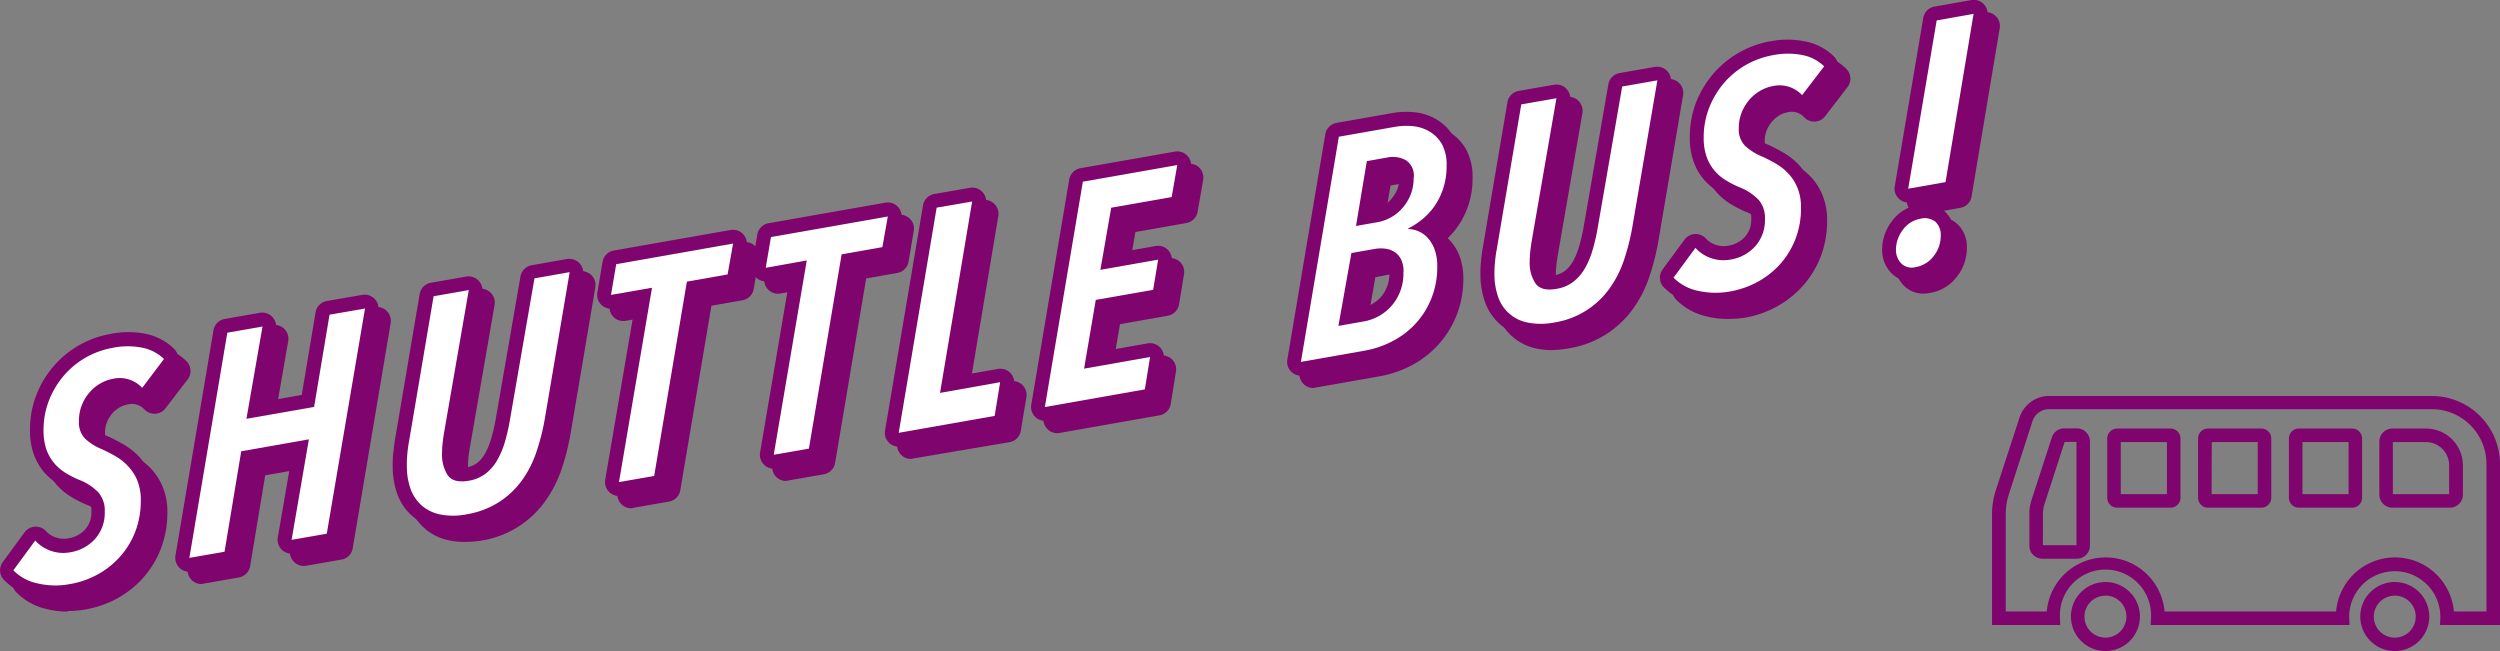 <svg id="レイヤー_1" data-name="レイヤー 1" xmlns="http://www.w3.org/2000/svg" viewBox="0 0 406.47 105.84"><rect x="0" y="0" width="406.47" height="105.84" fill="#808080" stroke="none"/><defs><style>.cls-1{fill:#80046d;}.cls-2{fill:#fff;}</style></defs><path class="cls-1" d="M119.51,433.52a5,5,0,0,0-4.81-1.46,6.06,6.06,0,0,0-1.94.72,6.7,6.7,0,0,0-1.75,1.41,7.11,7.11,0,0,0-1.28,2.06,6.61,6.61,0,0,0-.5,2.64,3.79,3.79,0,0,0,1,2.9,9.12,9.12,0,0,0,2.81,1.74c.74.34,1.48.73,2.23,1.16a8.61,8.61,0,0,1,2,1.63,7.41,7.41,0,0,1,1.46,2.3,8.28,8.28,0,0,1,.55,3.19,13.85,13.85,0,0,1-.93,5.18,13.17,13.17,0,0,1-2.51,4.05,13.55,13.55,0,0,1-3.63,2.85,14.37,14.37,0,0,1-4.37,1.52,12.67,12.67,0,0,1-5.44-.12,7.66,7.66,0,0,1-3.84-2.1l3.56-4.85a6,6,0,0,0,2.51,1.67,6.18,6.18,0,0,0,3.21.24,6.9,6.9,0,0,0,4-2.16,6.37,6.37,0,0,0,1.58-4.45,4.5,4.5,0,0,0-1-3.08,8.64,8.64,0,0,0-3.18-2.09,15.68,15.68,0,0,1-2.16-1.1,8,8,0,0,1-1.86-1.58,7.48,7.48,0,0,1-1.28-2.23,9.44,9.44,0,0,1-.47-3.16,13.14,13.14,0,0,1,.88-4.82,14,14,0,0,1,2.38-4,13.55,13.55,0,0,1,8-4.57,12,12,0,0,1,4.86,0,6.9,6.9,0,0,1,3.46,1.82Z" transform="translate(-94.39 -368.46)"/><path class="cls-1" d="M105.36,467.9a13.8,13.8,0,0,1-3.44-.43A9.84,9.84,0,0,1,97,464.71a2.25,2.25,0,0,1-.16-2.86l3.56-4.84a2.23,2.23,0,0,1,1.71-.91,2.19,2.19,0,0,1,1.79.75,3.65,3.65,0,0,0,1.58,1,3.93,3.93,0,0,0,2.06.14,4.64,4.64,0,0,0,2.72-1.46,4.13,4.13,0,0,0,1-2.93,2.17,2.17,0,0,0-.47-1.59,6.36,6.36,0,0,0-2.38-1.51,19.42,19.42,0,0,1-2.44-1.25,10.19,10.19,0,0,1-2.4-2,9.5,9.5,0,0,1-1.68-2.92,11.39,11.39,0,0,1-.61-3.93,15.37,15.37,0,0,1,1-5.63,16,16,0,0,1,2.77-4.68,15.76,15.76,0,0,1,9.35-5.33,14.62,14.62,0,0,1,5.76,0,9.17,9.17,0,0,1,4.56,2.44,2.26,2.26,0,0,1,.18,2.95l-3.61,4.7a2.25,2.25,0,0,1-3.43.17,2.74,2.74,0,0,0-2.78-.78,3.74,3.74,0,0,0-1.23.46,4.83,4.83,0,0,0-1.18.95,5.17,5.17,0,0,0-.88,1.43,4.47,4.47,0,0,0-.32,1.77,1.9,1.9,0,0,0,.34,1.27,7.49,7.49,0,0,0,2.15,1.3c.86.39,1.67.82,2.48,1.28a11.38,11.38,0,0,1,2.55,2,10,10,0,0,1,1.89,3,10.62,10.62,0,0,1,.72,4.06,16,16,0,0,1-1.09,6,15.56,15.56,0,0,1-2.93,4.74,16.19,16.19,0,0,1-4.23,3.31,17.08,17.08,0,0,1-8,2Zm-3.56-5.21a7.82,7.82,0,0,0,1.24.43,10.68,10.68,0,0,0,4.49.08,12.19,12.19,0,0,0,3.69-1.29,11.69,11.69,0,0,0,3-2.38,10.92,10.92,0,0,0,2.08-3.38,11.62,11.62,0,0,0,.77-4.34,6.2,6.2,0,0,0-.38-2.33,5.32,5.32,0,0,0-1-1.63,6.53,6.53,0,0,0-1.52-1.21c-.68-.4-1.37-.76-2-1.07a11.48,11.48,0,0,1-3.41-2.14,6,6,0,0,1-1.76-4.54,9.05,9.05,0,0,1,.68-3.52,9.25,9.25,0,0,1,4-4.56,8.73,8.73,0,0,1,2.64-1,7.64,7.64,0,0,1,4.76.57l.79-1a5,5,0,0,0-.69-.2,10.16,10.16,0,0,0-4,0,11.33,11.33,0,0,0-3.73,1.35,11.49,11.49,0,0,0-3,2.47,11.81,11.81,0,0,0-2,3.39,11,11,0,0,0-.72,4,6.9,6.9,0,0,0,.34,2.38,5,5,0,0,0,.87,1.54,5.69,5.69,0,0,0,1.32,1.13,14,14,0,0,0,1.85.94,11.06,11.06,0,0,1,4,2.69,6.71,6.71,0,0,1,1.58,4.56,8.58,8.58,0,0,1-2.16,6,9.11,9.11,0,0,1-5.27,2.86,8.39,8.39,0,0,1-4.35-.33,9.16,9.16,0,0,1-1.31-.59Z" transform="translate(-94.39 -368.46)"/><path class="cls-1" d="M149.52,457.23l-5.72,1,2.81-16.34-11,1.94-2.71,16.33-5.72,1,6.17-36.61,5.72-1-2.61,15,11-1.93,2.51-15,5.77-1Z" transform="translate(-94.39 -368.46)"/><path class="cls-1" d="M127.14,463.42a2.23,2.23,0,0,1-1.58-.65,2.26,2.26,0,0,1-.64-2l6.18-36.61a2.23,2.23,0,0,1,1.82-1.84l5.72-1a2.25,2.25,0,0,1,2.61,2.6l-2.06,11.85,6.26-1.1,2.25-13.43a2.24,2.24,0,0,1,1.83-1.84l5.77-1a2.26,2.26,0,0,1,2.61,2.59l-6.17,36.61a2.24,2.24,0,0,1-1.83,1.84l-5.72,1a2.24,2.24,0,0,1-2-.62,2.27,2.27,0,0,1-.63-2l2.27-13.19-6.32,1.11-2.45,14.76a2.25,2.25,0,0,1-1.83,1.85l-5.72,1A2.56,2.56,0,0,1,127.14,463.42Zm8.13-36.92-5.38,31.9,1-.18,2.45-14.76a2.24,2.24,0,0,1,1.83-1.84l11-1.95a2.24,2.24,0,0,1,2,.62,2.29,2.29,0,0,1,.63,2l-2.27,13.19,1-.17,5.38-31.9-1.06.18L149.63,437a2.24,2.24,0,0,1-1.83,1.84l-11,1.94a2.24,2.24,0,0,1-2.6-2.6l2.06-11.85Zm14.25,30.73h0Z" transform="translate(-94.39 -368.46)"/><path class="cls-1" d="M185,438.38a35.8,35.8,0,0,1-1.38,5.51,17.11,17.11,0,0,1-2.38,4.69,14,14,0,0,1-3.71,3.51,14.11,14.11,0,0,1-5.32,2,11,11,0,0,1-4.32,0,6.54,6.54,0,0,1-3-1.5,6.69,6.69,0,0,1-1.78-2.72,11.17,11.17,0,0,1-.57-3.69c0-.57,0-1.18.07-1.82a20.54,20.54,0,0,1,.28-2.11l4-23.63,5.72-1-4,23.08c-.1.58-.19,1.17-.25,1.77a15,15,0,0,0-.1,1.75,6.11,6.11,0,0,0,.92,3.5c.62.89,1.77,1.19,3.44.9a6.21,6.21,0,0,0,2.79-1.2,7.49,7.49,0,0,0,1.88-2.24,14.22,14.22,0,0,0,1.23-3,32.44,32.44,0,0,0,.77-3.4l4-23.07,5.72-1Z" transform="translate(-94.39 -368.46)"/><path class="cls-1" d="M169.75,456.56a10.69,10.69,0,0,1-2.39-.25,8.58,8.58,0,0,1-6.42-5.66,13.26,13.26,0,0,1-.7-4.44c0-.63,0-1.31.08-2s.16-1.5.3-2.32l4-23.62a2.25,2.25,0,0,1,1.83-1.84l5.72-1a2.27,2.27,0,0,1,2,.63,2.24,2.24,0,0,1,.63,2l-4,23.08c-.1.54-.18,1.09-.24,1.64s-.08,1-.08,1.5a3.88,3.88,0,0,0,.52,2.21,1.33,1.33,0,0,0,.43.05,4.43,4.43,0,0,0,.77-.08,3.92,3.92,0,0,0,1.77-.73,5.42,5.42,0,0,0,1.32-1.59,11.58,11.58,0,0,0,1-2.5,30.79,30.79,0,0,0,.72-3.15l4-23.07a2.25,2.25,0,0,1,1.83-1.84l5.71-1a2.29,2.29,0,0,1,2,.62,2.22,2.22,0,0,1,.63,2l-4,23.64h0a39.58,39.58,0,0,1-1.46,5.84,19.84,19.84,0,0,1-2.7,5.29,15.78,15.78,0,0,1-10.46,6.4A16.69,16.69,0,0,1,169.75,456.56Zm-.95-36-3.74,22.07a16.61,16.61,0,0,0-.25,1.9c-.05.58-.07,1.13-.07,1.65a8.94,8.94,0,0,0,.44,2.93,4.39,4.39,0,0,0,1.18,1.81,4.14,4.14,0,0,0,2,1,8.84,8.84,0,0,0,3.43-.05,11.34,11.34,0,0,0,7.6-4.61,15.2,15.2,0,0,0,2.07-4.08,35.66,35.66,0,0,0,1.3-5.18l3.47-20.48-1,.18-3.7,21.51a32.85,32.85,0,0,1-.83,3.65,17,17,0,0,1-1.43,3.45,9.78,9.78,0,0,1-2.44,2.89,8.26,8.26,0,0,1-3.8,1.65c-3.25.58-4.88-.68-5.68-1.83a8.23,8.23,0,0,1-1.32-4.78,16.87,16.87,0,0,1,.11-2c.07-.64.16-1.28.27-1.91l3.42-19.92ZM185,438.38h0Z" transform="translate(-94.39 -368.46)"/><path class="cls-1" d="M214.69,415.08l-6.62,1.17-5.32,31.59-5.72,1,5.37-31.6-6.67,1.17.85-5,19-3.35Z" transform="translate(-94.39 -368.46)"/><path class="cls-1" d="M197,451.1a2.26,2.26,0,0,1-2.21-2.63L199.65,420l-3.53.62a2.25,2.25,0,0,1-2.61-2.59l.85-5a2.25,2.25,0,0,1,1.83-1.84l19-3.34a2.25,2.25,0,0,1,2.6,2.59l-.85,5a2.27,2.27,0,0,1-1.83,1.84l-5.05.89-5.06,30a2.24,2.24,0,0,1-1.83,1.84l-5.72,1A1.72,1.72,0,0,1,197,451.1ZM202.4,415a2.24,2.24,0,0,1,2.22,2.62l-4.83,28.46,1-.18,5-30a2.27,2.27,0,0,1,1.83-1.84l5.06-.89,0-.31-14.26,2.52-.05.3L202,415Zm12.29.08h0Z" transform="translate(-94.39 -368.46)"/><path class="cls-1" d="M239.85,410.64l-6.62,1.17-5.32,31.59-5.72,1,5.37-31.6L220.89,414l.85-5,19-3.34Z" transform="translate(-94.39 -368.46)"/><path class="cls-1" d="M222.19,446.66a2.23,2.23,0,0,1-1.58-.65,2.27,2.27,0,0,1-.64-2l4.84-28.45-3.53.62a2.25,2.25,0,0,1-2.61-2.59l.85-5a2.27,2.27,0,0,1,1.83-1.84l19-3.34a2.25,2.25,0,0,1,2.61,2.59l-.85,5a2.25,2.25,0,0,1-1.83,1.84l-5.06.89-5.05,30a2.27,2.27,0,0,1-1.83,1.84l-5.72,1Zm5.37-36.1a2.24,2.24,0,0,1,1.59.66,2.27,2.27,0,0,1,.63,2L225,441.64l1-.18,5-30a2.24,2.24,0,0,1,1.83-1.84l5.06-.9,0-.3-14.26,2.51-.05.31,3.53-.62A1.72,1.72,0,0,1,227.56,410.56Zm12.29.08h0Z" transform="translate(-94.39 -368.46)"/><path class="cls-1" d="M258.11,438.08l-15.6,2.75,6.17-36.61,5.77-1-5.22,31.12L259,432.6Z" transform="translate(-94.39 -368.46)"/><path class="cls-1" d="M242.51,443.08a2.24,2.24,0,0,1-2.22-2.63l6.17-36.6a2.26,2.26,0,0,1,1.83-1.85l5.77-1a2.21,2.21,0,0,1,2,.62,2.24,2.24,0,0,1,.64,2l-4.69,28,6.65-1.18a2.26,2.26,0,0,1,2.61,2.59l-.91,5.47a2.23,2.23,0,0,1-1.83,1.85L242.9,443A1.72,1.72,0,0,1,242.51,443.08Zm15.6-5h0Zm-7.47-31.92-5.38,31.9,10.89-1.92.13-.77-6.66,1.17a2.23,2.23,0,0,1-2-.62,2.25,2.25,0,0,1-.64-2l4.7-28Z" transform="translate(-94.39 -368.46)"/><path class="cls-1" d="M286.89,402.5l-9.83,1.73-1.76,10.1,9.39-1.66-.81,4.91-9.33,1.64-1.9,11.18,10.73-1.9-.85,5.27-16.26,2.87L272.45,400l15.35-2.71Z" transform="translate(-94.39 -368.46)"/><path class="cls-1" d="M266.27,438.89a2.26,2.26,0,0,1-2.21-2.63l6.17-36.6a2.25,2.25,0,0,1,1.82-1.85l15.36-2.7a2.24,2.24,0,0,1,2.6,2.6l-.9,5.18a2.25,2.25,0,0,1-1.83,1.83L279,406.18l-.94,5.37,6.23-1.09a2.24,2.24,0,0,1,2.61,2.57l-.81,4.91a2.23,2.23,0,0,1-1.83,1.85l-7.77,1.37-1.1,6.47,7.59-1.34a2.24,2.24,0,0,1,2.61,2.57l-.85,5.27a2.25,2.25,0,0,1-1.83,1.86l-16.25,2.86A1.81,1.81,0,0,1,266.27,438.89ZM274.4,402,269,433.87l11.54-2,.1-.56L273,432.61a2.25,2.25,0,0,1-2.61-2.59l1.9-11.17a2.27,2.27,0,0,1,1.83-1.84l7.76-1.37,0-.2-6.25,1.1a2.22,2.22,0,0,1-2-.62,2.24,2.24,0,0,1-.63-2l1.75-10.09a2.25,2.25,0,0,1,1.83-1.83l8.28-1.46.08-.46Zm12.49.53h0Z" transform="translate(-94.39 -368.46)"/><path class="cls-1" d="M331.59,397.43a11.48,11.48,0,0,1-.5,3.5,11,11,0,0,1-1.35,2.87,10.61,10.61,0,0,1-2,2.23,12,12,0,0,1-2.39,1.57v.1a4.37,4.37,0,0,1,3.24,1.52,5.58,5.58,0,0,1,1.08,1.89,7.8,7.8,0,0,1,.4,2.64,13.63,13.63,0,0,1-1,5.34,13.18,13.18,0,0,1-2.63,4.1,13.44,13.44,0,0,1-3.74,2.79,15.51,15.51,0,0,1-4.36,1.48l-10.44,1.84,6.17-36.61,9.09-1.6a10.79,10.79,0,0,1,3-.11,6.45,6.45,0,0,1,2.71.9,5.64,5.64,0,0,1,2,2.09A7.07,7.07,0,0,1,331.59,397.43Zm-7,17.26a4.51,4.51,0,0,0-.4-2.05,3.13,3.13,0,0,0-1.08-1.22,3.45,3.45,0,0,0-1.53-.53,5.77,5.77,0,0,0-1.71.05l-3.76.66L314,423.45l4-.71a7.8,7.8,0,0,0,4.69-2.61A8,8,0,0,0,324.57,414.69Zm1.66-15.34a3,3,0,0,0-1.26-2.83,4.45,4.45,0,0,0-3.16-.43l-3.21.57-1.76,10.54,3.52-.62a6.81,6.81,0,0,0,2.1-.75,6.55,6.55,0,0,0,1.88-1.49,7.52,7.52,0,0,0,1.36-2.18A7.18,7.18,0,0,0,326.23,399.35Z" transform="translate(-94.39 -368.46)"/><path class="cls-1" d="M307.91,431.55a2.26,2.26,0,0,1-1.58-.66,2.22,2.22,0,0,1-.63-2l6.17-36.61a2.25,2.25,0,0,1,1.82-1.84l9.09-1.6a13,13,0,0,1,3.63-.12,8.55,8.55,0,0,1,3.65,1.22,7.83,7.83,0,0,1,2.75,2.9,9.29,9.29,0,0,1,1,4.56,13.5,13.5,0,0,1-2.23,7.62,13.11,13.11,0,0,1-1.81,2.17c.17.16.33.32.49.5a8,8,0,0,1,1.52,2.63,10.28,10.28,0,0,1,.53,3.4,16,16,0,0,1-1.18,6.21,15.72,15.72,0,0,1-3.08,4.78,16,16,0,0,1-4.34,3.25,17.88,17.88,0,0,1-5,1.68l-10.44,1.84A2.58,2.58,0,0,1,307.91,431.55ZM316,394.63l-5.38,31.9,7.3-1.29a13.47,13.47,0,0,0,3.73-1.26,11.55,11.55,0,0,0,3.13-2.34,11.34,11.34,0,0,0,2.19-3.42,11.49,11.49,0,0,0,.83-4.47,5.73,5.73,0,0,0-.27-1.89,3.41,3.41,0,0,0-.64-1.14,2.24,2.24,0,0,0-.76-.58,7.13,7.13,0,0,0-1.39-.26,5.32,5.32,0,0,1,1.39,1.74,6.57,6.57,0,0,1,.65,3.07,10.22,10.22,0,0,1-2.38,6.91,10.06,10.06,0,0,1-6,3.36l-4,.71a2.24,2.24,0,0,1-2-.63,2.22,2.22,0,0,1-.63-2l2.06-11.86a2.26,2.26,0,0,1,1.82-1.83l.38-.06a2.38,2.38,0,0,1-.82-.52,2.22,2.22,0,0,1-.63-2l1.75-10.54a2.26,2.26,0,0,1,1.83-1.85l3.21-.56a6.62,6.62,0,0,1,4.72.71,5.14,5.14,0,0,1,2.34,4.76,9.66,9.66,0,0,1-.42,2.89,9,9,0,0,0,.89-2,9.56,9.56,0,0,0,.39-2.82,4.91,4.91,0,0,0-.46-2.36,3.44,3.44,0,0,0-1.17-1.27,4.12,4.12,0,0,0-1.77-.58,8.63,8.63,0,0,0-2.38.08Zm2,18.91-1.24,7.14.86-.15a5.59,5.59,0,0,0,3.38-1.88,5.79,5.79,0,0,0,1.28-4,2.5,2.5,0,0,0-.15-1,.85.85,0,0,0-.29-.35,1.38,1.38,0,0,0-.59-.2,3.63,3.63,0,0,0-1,0Zm3.48-4.92.3,0a6,6,0,0,1,1.85.53,2.25,2.25,0,0,1-.53-1.17A9.1,9.1,0,0,1,321.52,408.62Zm-1-10-1,5.83.37-.06a5.12,5.12,0,0,0,1.44-.52,4.45,4.45,0,0,0,1.26-1,5.8,5.8,0,0,0,1-1.56,5.09,5.09,0,0,0,.35-1.94c0-.6-.12-.88-.18-.91a2.34,2.34,0,0,0-1.6-.13Z" transform="translate(-94.39 -368.46)"/><path class="cls-1" d="M361.82,407.2a37.3,37.3,0,0,1-1.38,5.51,17.47,17.47,0,0,1-2.38,4.68,13.61,13.61,0,0,1-9,5.51,11.2,11.2,0,0,1-4.32,0,6.32,6.32,0,0,1-4.79-4.22,11.12,11.12,0,0,1-.58-3.69c0-.56,0-1.17.08-1.81a20.18,20.18,0,0,1,.28-2.11l4-23.64,5.72-1-4,23.07c-.1.59-.18,1.18-.25,1.78a17.24,17.24,0,0,0-.1,1.74,6,6,0,0,0,.93,3.5c.62.9,1.77,1.2,3.44.9a6,6,0,0,0,2.78-1.19,7.46,7.46,0,0,0,1.88-2.24,13.58,13.58,0,0,0,1.23-3,29.93,29.93,0,0,0,.78-3.39l4-23.08,5.72-1Z" transform="translate(-94.39 -368.46)"/><path class="cls-1" d="M346.61,425.38a11.17,11.17,0,0,1-2.39-.25,8.57,8.57,0,0,1-6.42-5.67,13.21,13.21,0,0,1-.71-4.44c0-.62,0-1.29.09-2a21.11,21.11,0,0,1,.3-2.32l4-23.62a2.24,2.24,0,0,1,1.83-1.84l5.72-1a2.21,2.21,0,0,1,2,.62,2.27,2.27,0,0,1,.64,2l-4,23.07c-.09.55-.17,1.09-.23,1.64a13.1,13.1,0,0,0-.09,1.5,3.91,3.91,0,0,0,.53,2.22,1.55,1.55,0,0,0,.43,0,5.51,5.51,0,0,0,.77-.07,3.82,3.82,0,0,0,1.77-.74,5.25,5.25,0,0,0,1.32-1.58,11.66,11.66,0,0,0,1-2.51,27.67,27.67,0,0,0,.72-3.14l4-23.08a2.24,2.24,0,0,1,1.82-1.83l5.72-1a2.25,2.25,0,0,1,2.61,2.59l-4,23.63h0a39.72,39.72,0,0,1-1.47,5.85,19.52,19.52,0,0,1-2.69,5.29,15.88,15.88,0,0,1-10.46,6.4A16.69,16.69,0,0,1,346.61,425.38Zm-.95-36-3.75,22.08c-.12.69-.2,1.33-.25,1.9s-.07,1.14-.07,1.64A8.78,8.78,0,0,0,342,418a4.06,4.06,0,0,0,3.17,2.78,9.07,9.07,0,0,0,3.43-.06,11.9,11.9,0,0,0,4.47-1.66,11.75,11.75,0,0,0,3.13-2.95,15.2,15.2,0,0,0,2.07-4.08,35.85,35.85,0,0,0,1.29-5.17l3.48-20.49-1,.18L358.37,408a35.09,35.09,0,0,1-.84,3.64,15.52,15.52,0,0,1-1.43,3.45,9.82,9.82,0,0,1-2.44,2.9,8.33,8.33,0,0,1-3.79,1.65c-3.25.57-4.88-.68-5.68-1.84a8.24,8.24,0,0,1-1.33-4.78,17.15,17.15,0,0,1,.12-2c.07-.64.16-1.27.27-1.9l3.42-19.92Zm16.16,17.8h0Z" transform="translate(-94.39 -368.46)"/><path class="cls-1" d="M389.39,385.93a5,5,0,0,0-4.82-1.46,6.26,6.26,0,0,0-1.93.72,7.19,7.19,0,0,0-1.76,1.41,7.72,7.72,0,0,0-1.28,2.06,6.87,6.87,0,0,0-.5,2.65,3.77,3.77,0,0,0,1.06,2.9,9.25,9.25,0,0,0,2.8,1.73c.74.34,1.49.73,2.24,1.17a8.52,8.52,0,0,1,2,1.62,7.5,7.5,0,0,1,1.45,2.3,8.27,8.27,0,0,1,.56,3.19,13.81,13.81,0,0,1-.93,5.18,13.41,13.41,0,0,1-2.51,4.06,13.76,13.76,0,0,1-3.64,2.84,14.33,14.33,0,0,1-4.36,1.53,13,13,0,0,1-5.45-.12,7.68,7.68,0,0,1-3.83-2.11l3.56-4.84a6,6,0,0,0,2.51,1.66,6.18,6.18,0,0,0,3.21.24,6.85,6.85,0,0,0,4-2.16,6.37,6.37,0,0,0,1.58-4.44,4.53,4.53,0,0,0-1-3.08,8.91,8.91,0,0,0-3.19-2.1,15,15,0,0,1-2.15-1.1,7.43,7.43,0,0,1-1.86-1.58,7.15,7.15,0,0,1-1.28-2.23,9.08,9.08,0,0,1-.48-3.15,13.27,13.27,0,0,1,.88-4.82,14.31,14.31,0,0,1,2.38-4,13.63,13.63,0,0,1,8-4.57,12.22,12.22,0,0,1,4.87,0,6.9,6.9,0,0,1,3.46,1.82Z" transform="translate(-94.39 -368.46)"/><path class="cls-1" d="M375.24,420.31a13.93,13.93,0,0,1-3.45-.42,10,10,0,0,1-4.93-2.77,2.24,2.24,0,0,1-.15-2.85l3.56-4.85a2.25,2.25,0,0,1,3.49-.16,3.77,3.77,0,0,0,1.58,1,4,4,0,0,0,2.07.14,4.53,4.53,0,0,0,2.71-1.46,4.12,4.12,0,0,0,1-2.92,2.24,2.24,0,0,0-.47-1.6,6.69,6.69,0,0,0-2.38-1.51,18.27,18.27,0,0,1-2.45-1.25,9.91,9.91,0,0,1-2.39-2,9.37,9.37,0,0,1-1.68-2.91,11.37,11.37,0,0,1-.62-3.93,15.6,15.6,0,0,1,1-5.64,16.45,16.45,0,0,1,2.77-4.67,15.91,15.91,0,0,1,4.15-3.45,15.67,15.67,0,0,1,5.2-1.89,14.42,14.42,0,0,1,5.76.05,9,9,0,0,1,4.56,2.43,2.24,2.24,0,0,1,.18,3l-3.61,4.7a2.21,2.21,0,0,1-1.67.88,2.26,2.26,0,0,1-1.75-.71,2.75,2.75,0,0,0-2.79-.78,4,4,0,0,0-1.22.46,4.88,4.88,0,0,0-1.18,1,5,5,0,0,0-.88,1.42,4.49,4.49,0,0,0-.33,1.78,1.84,1.84,0,0,0,.35,1.26,7.08,7.08,0,0,0,2.14,1.3c.87.4,1.68.82,2.49,1.29a11.11,11.11,0,0,1,2.55,2,9.83,9.83,0,0,1,1.88,3,10.57,10.57,0,0,1,.73,4.05,16.2,16.2,0,0,1-1.09,6,15.66,15.66,0,0,1-2.94,4.73,16.1,16.1,0,0,1-4.22,3.31,16.49,16.49,0,0,1-5.05,1.76A16.86,16.86,0,0,1,375.24,420.31Zm-3.57-5.21a8,8,0,0,0,1.25.43,10.67,10.67,0,0,0,4.49.08,12.29,12.29,0,0,0,3.68-1.28,11.77,11.77,0,0,0,3.05-2.39,11.31,11.31,0,0,0,2.08-3.38,11.62,11.62,0,0,0,.77-4.34,6.2,6.2,0,0,0-.38-2.33,5.47,5.47,0,0,0-1-1.63,6.53,6.53,0,0,0-1.51-1.21c-.69-.39-1.37-.75-2.05-1.06a11.3,11.3,0,0,1-3.41-2.15,6,6,0,0,1-1.76-4.53,9,9,0,0,1,.68-3.52,9.42,9.42,0,0,1,1.68-2.69,8.88,8.88,0,0,1,2.33-1.87,8.23,8.23,0,0,1,2.64-1,7.65,7.65,0,0,1,4.76.57l.79-1a6.43,6.43,0,0,0-.7-.2,10.15,10.15,0,0,0-4,0,11.41,11.41,0,0,0-3.73,1.35,11.28,11.28,0,0,0-3,2.47,11.59,11.59,0,0,0-2,3.39,11.07,11.07,0,0,0-.73,4,7.13,7.13,0,0,0,.34,2.37,5,5,0,0,0,.88,1.55,5.27,5.27,0,0,0,1.32,1.12,13.31,13.31,0,0,0,1.84.94,10.86,10.86,0,0,1,4,2.7,6.68,6.68,0,0,1,1.59,4.56,8.56,8.56,0,0,1-2.17,6,9.09,9.09,0,0,1-5.26,2.85,8.42,8.42,0,0,1-4.36-.33,8.17,8.17,0,0,1-1.31-.59Z" transform="translate(-94.39 -368.46)"/><path class="cls-1" d="M411.93,408.76a5.25,5.25,0,0,1-1.16,3.35,4.64,4.64,0,0,1-2.92,1.78,2.44,2.44,0,0,1-2.37-.63,3.17,3.17,0,0,1-.83-2.23,5.35,5.35,0,0,1,1.1-3.17,4.41,4.41,0,0,1,2.87-1.83,2.76,2.76,0,0,1,2.46.5A2.89,2.89,0,0,1,411.93,408.76Zm.78-8.69-6.07,1.07,4.63-27.36,6-1.07Z" transform="translate(-94.39 -368.46)"/><path class="cls-1" d="M407.18,416.2a4.45,4.45,0,0,1-3.36-1.42A5.43,5.43,0,0,1,402.4,411a7.58,7.58,0,0,1,1.53-4.49,6.67,6.67,0,0,1,4.3-2.73,4.9,4.9,0,0,1,4.37,1.07,5.06,5.06,0,0,1,1.58,3.88,7.5,7.5,0,0,1-1.64,4.74,6.9,6.9,0,0,1-4.3,2.61A6.79,6.79,0,0,1,407.18,416.2Zm0-4.46h0Zm2.41-3.55s-.18,0-.54.05a2.19,2.19,0,0,0-1.44.94,3.14,3.14,0,0,0-.67,1.85.92.92,0,0,0,.22.69l.34,0a2.48,2.48,0,0,0,1.55-1,3,3,0,0,0,.67-2C409.68,408.59,409.67,408.29,409.55,408.19Zm-2.91-4.8a2.24,2.24,0,0,1-1.59-.66,2.22,2.22,0,0,1-.63-2l4.63-27.36a2.24,2.24,0,0,1,1.83-1.84l6-1.06a2.25,2.25,0,0,1,2.6,2.59l-4.58,27.35a2.22,2.22,0,0,1-1.82,1.84L407,403.35A1.72,1.72,0,0,1,406.64,403.39Zm6.07-3.32h0Zm.51-24.35-3.83,22.65,1.36-.24,3.79-22.65Z" transform="translate(-94.39 -368.46)"/><path class="cls-1" d="M117.51,431.52a5,5,0,0,0-4.81-1.46,6.06,6.06,0,0,0-1.94.72,6.7,6.7,0,0,0-1.75,1.41,7.11,7.11,0,0,0-1.28,2.06,6.61,6.61,0,0,0-.5,2.64,3.79,3.79,0,0,0,1,2.9,9.12,9.12,0,0,0,2.81,1.74c.74.34,1.48.73,2.23,1.16a8.61,8.61,0,0,1,2,1.63,7.41,7.41,0,0,1,1.46,2.3,8.28,8.28,0,0,1,.55,3.19,13.85,13.85,0,0,1-.93,5.18,13.17,13.17,0,0,1-2.51,4.05,13.55,13.55,0,0,1-3.63,2.85,14.37,14.37,0,0,1-4.37,1.52,12.67,12.67,0,0,1-5.44-.12,7.66,7.66,0,0,1-3.84-2.1l3.56-4.85a6,6,0,0,0,2.51,1.67,6.18,6.18,0,0,0,3.21.24,6.9,6.9,0,0,0,4-2.16,6.37,6.37,0,0,0,1.58-4.45,4.5,4.5,0,0,0-1-3.08,8.64,8.64,0,0,0-3.18-2.09,15.68,15.68,0,0,1-2.16-1.1,8,8,0,0,1-1.86-1.58,7.48,7.48,0,0,1-1.28-2.23,9.44,9.44,0,0,1-.47-3.16,13.14,13.14,0,0,1,.88-4.82,14,14,0,0,1,2.38-4,13.55,13.55,0,0,1,8-4.57,12,12,0,0,1,4.86,0,6.9,6.9,0,0,1,3.46,1.82Z" transform="translate(-94.39 -368.46)"/><path class="cls-1" d="M103.36,465.9a13.8,13.8,0,0,1-3.44-.43A9.84,9.84,0,0,1,95,462.71a2.25,2.25,0,0,1-.16-2.86L98.39,455a2.26,2.26,0,0,1,3.5-.16,3.65,3.65,0,0,0,1.58,1,3.93,3.93,0,0,0,2.06.14,4.64,4.64,0,0,0,2.72-1.46,4.13,4.13,0,0,0,1-2.93,2.17,2.17,0,0,0-.47-1.59,6.36,6.36,0,0,0-2.38-1.51,19.42,19.42,0,0,1-2.44-1.25,10.19,10.19,0,0,1-2.4-2,9.5,9.5,0,0,1-1.68-2.92,11.39,11.39,0,0,1-.61-3.93,15.37,15.37,0,0,1,1-5.63,16,16,0,0,1,2.77-4.68,15.76,15.76,0,0,1,9.35-5.33,14.43,14.43,0,0,1,5.76,0,9.17,9.17,0,0,1,4.56,2.44,2.26,2.26,0,0,1,.18,2.95l-3.61,4.7a2.32,2.32,0,0,1-1.68.88,2.26,2.26,0,0,1-1.75-.71,2.73,2.73,0,0,0-2.78-.78,3.74,3.74,0,0,0-1.23.46,4.83,4.83,0,0,0-1.18.95,5.17,5.17,0,0,0-.88,1.43,4.47,4.47,0,0,0-.32,1.77,1.9,1.9,0,0,0,.34,1.27,7.49,7.49,0,0,0,2.15,1.3c.86.39,1.67.82,2.48,1.28a11.38,11.38,0,0,1,2.55,2,10,10,0,0,1,1.89,3,10.62,10.62,0,0,1,.72,4.06,16,16,0,0,1-1.09,6,15.56,15.56,0,0,1-2.93,4.74,16.19,16.19,0,0,1-4.23,3.31,17.08,17.08,0,0,1-8,2Zm-3.56-5.21a7.82,7.82,0,0,0,1.24.43,10.68,10.68,0,0,0,4.49.08,12.19,12.19,0,0,0,3.69-1.29,11.69,11.69,0,0,0,3-2.38,10.92,10.92,0,0,0,2.08-3.38,11.62,11.62,0,0,0,.77-4.34,6.2,6.2,0,0,0-.38-2.33,5.32,5.32,0,0,0-1-1.63,6.53,6.53,0,0,0-1.52-1.21c-.68-.4-1.37-.76-2-1.07a11.48,11.48,0,0,1-3.41-2.14,6,6,0,0,1-1.76-4.54,9.05,9.05,0,0,1,.68-3.52,9.25,9.25,0,0,1,4-4.56,8.73,8.73,0,0,1,2.64-1,7.64,7.64,0,0,1,4.76.57l.79-1a5,5,0,0,0-.69-.2,10.16,10.16,0,0,0-4,0,11.33,11.33,0,0,0-3.73,1.35,11.49,11.49,0,0,0-3,2.47,11.81,11.81,0,0,0-2,3.39,11,11,0,0,0-.72,4,6.9,6.9,0,0,0,.34,2.38,5,5,0,0,0,.87,1.54,5.69,5.69,0,0,0,1.32,1.13,14,14,0,0,0,1.85.94,11.06,11.06,0,0,1,4,2.69,6.71,6.71,0,0,1,1.58,4.56,8.58,8.58,0,0,1-2.16,6,9.11,9.11,0,0,1-5.27,2.86,8.38,8.38,0,0,1-4.35-.33,9.16,9.16,0,0,1-1.31-.59Z" transform="translate(-94.39 -368.46)"/><path class="cls-1" d="M147.52,455.23l-5.72,1,2.81-16.34-11,1.94-2.71,16.33-5.72,1,6.17-36.61,5.72-1-2.61,15,11-1.93,2.51-15,5.77-1Z" transform="translate(-94.39 -368.46)"/><path class="cls-1" d="M125.14,461.42a2.23,2.23,0,0,1-1.58-.65,2.26,2.26,0,0,1-.64-2l6.18-36.61a2.23,2.23,0,0,1,1.82-1.84l5.72-1a2.25,2.25,0,0,1,2.61,2.6l-2.06,11.85,6.26-1.1,2.25-13.43a2.24,2.24,0,0,1,1.83-1.84l5.77-1a2.26,2.26,0,0,1,2.61,2.59l-6.17,36.61a2.24,2.24,0,0,1-1.83,1.84l-5.72,1a2.24,2.24,0,0,1-2-.62,2.27,2.27,0,0,1-.63-2l2.27-13.19-6.32,1.11-2.45,14.76a2.25,2.25,0,0,1-1.83,1.85l-5.72,1A2.56,2.56,0,0,1,125.14,461.42Zm8.13-36.92-5.38,31.9,1-.18,2.45-14.76a2.24,2.24,0,0,1,1.83-1.84l11-1.95a2.24,2.24,0,0,1,2,.62,2.29,2.29,0,0,1,.63,2l-2.27,13.19,1-.17,5.38-31.9-1.06.18L147.63,435a2.24,2.24,0,0,1-1.83,1.84l-11,1.94a2.24,2.24,0,0,1-2.6-2.6l2.06-11.85Zm14.25,30.73h0Z" transform="translate(-94.39 -368.46)"/><path class="cls-1" d="M183,436.38a35.8,35.8,0,0,1-1.38,5.51,17.11,17.11,0,0,1-2.38,4.69,14,14,0,0,1-3.71,3.51,14.11,14.11,0,0,1-5.32,2,11,11,0,0,1-4.32,0,6.54,6.54,0,0,1-3-1.5,6.69,6.69,0,0,1-1.78-2.72,11.17,11.17,0,0,1-.57-3.69c0-.57,0-1.18.07-1.82a20.54,20.54,0,0,1,.28-2.11l4-23.63,5.72-1-4,23.08c-.1.58-.19,1.17-.25,1.77a15,15,0,0,0-.1,1.75,6.11,6.11,0,0,0,.92,3.5c.62.89,1.77,1.19,3.44.9a6.21,6.21,0,0,0,2.79-1.2,7.49,7.49,0,0,0,1.88-2.24,14.22,14.22,0,0,0,1.23-3,32.44,32.44,0,0,0,.77-3.4l4-23.07,5.72-1Z" transform="translate(-94.39 -368.46)"/><path class="cls-1" d="M167.75,454.56a10.69,10.69,0,0,1-2.39-.25,8.58,8.58,0,0,1-6.42-5.66,13.26,13.26,0,0,1-.7-4.44c0-.63,0-1.31.08-2s.16-1.5.3-2.32l4-23.62a2.25,2.25,0,0,1,1.83-1.84l5.72-1a2.27,2.27,0,0,1,2,.63,2.24,2.24,0,0,1,.63,2l-4,23.08c-.1.54-.18,1.09-.24,1.64s-.08,1-.08,1.5a3.88,3.88,0,0,0,.52,2.21,1.26,1.26,0,0,0,.43.05,4.43,4.43,0,0,0,.77-.08,3.92,3.92,0,0,0,1.77-.73,5.42,5.42,0,0,0,1.32-1.59,11.58,11.58,0,0,0,1-2.5,30.79,30.79,0,0,0,.72-3.15l4-23.07a2.25,2.25,0,0,1,1.83-1.84l5.71-1a2.27,2.27,0,0,1,2,.62,2.22,2.22,0,0,1,.63,2l-4,23.64h0a39.58,39.58,0,0,1-1.46,5.84,19.84,19.84,0,0,1-2.7,5.29,15.78,15.78,0,0,1-10.46,6.4A16.69,16.69,0,0,1,167.75,454.56Zm-.95-36-3.74,22.07a16.61,16.61,0,0,0-.25,1.9c-.05.58-.07,1.13-.07,1.65a8.94,8.94,0,0,0,.44,2.93,4.39,4.39,0,0,0,1.18,1.81,4.14,4.14,0,0,0,2,1,8.84,8.84,0,0,0,3.43-.05,11.34,11.34,0,0,0,7.6-4.61,15.2,15.2,0,0,0,2.07-4.08,35.66,35.66,0,0,0,1.3-5.18l3.47-20.48-1,.18-3.7,21.51a32.85,32.85,0,0,1-.83,3.65,17,17,0,0,1-1.43,3.45,9.78,9.78,0,0,1-2.44,2.89,8.26,8.26,0,0,1-3.8,1.65c-3.25.58-4.88-.68-5.68-1.83a8.23,8.23,0,0,1-1.32-4.78,16.87,16.87,0,0,1,.11-2c.07-.64.16-1.28.27-1.91l3.42-19.92ZM183,436.38h0Z" transform="translate(-94.39 -368.46)"/><path class="cls-1" d="M212.69,413.08l-6.62,1.17-5.32,31.59-5.72,1,5.37-31.6-6.67,1.17.85-5,19-3.35Z" transform="translate(-94.39 -368.46)"/><path class="cls-1" d="M195,449.1a2.26,2.26,0,0,1-2.21-2.63L197.65,418l-3.53.62a2.25,2.25,0,0,1-2.61-2.59l.85-5a2.25,2.25,0,0,1,1.83-1.84l19-3.34a2.25,2.25,0,0,1,2.6,2.59l-.85,5a2.27,2.27,0,0,1-1.83,1.84l-5.05.89-5.06,30a2.24,2.24,0,0,1-1.83,1.84l-5.72,1A1.72,1.72,0,0,1,195,449.1ZM200.4,413a2.24,2.24,0,0,1,2.22,2.62l-4.83,28.46,1-.18,5-30a2.27,2.27,0,0,1,1.83-1.84l5.06-.89,0-.31-14.26,2.52-.05.3L200,413Zm12.29.08h0Z" transform="translate(-94.39 -368.46)"/><path class="cls-1" d="M237.85,408.64l-6.62,1.17-5.32,31.59-5.72,1,5.37-31.6L218.89,412l.85-5,19-3.34Z" transform="translate(-94.39 -368.46)"/><path class="cls-1" d="M220.19,444.66a2.23,2.23,0,0,1-1.58-.65,2.27,2.27,0,0,1-.64-2l4.84-28.45-3.53.62a2.25,2.25,0,0,1-2.61-2.59l.85-5a2.27,2.27,0,0,1,1.83-1.84l19-3.34a2.25,2.25,0,0,1,2.61,2.59l-.85,5a2.25,2.25,0,0,1-1.83,1.84l-5.06.89-5.05,30a2.27,2.27,0,0,1-1.83,1.84l-5.72,1Zm5.37-36.1a2.24,2.24,0,0,1,1.59.66,2.27,2.27,0,0,1,.63,2L223,439.64l1-.18,5-30a2.24,2.24,0,0,1,1.83-1.84l5.06-.9,0-.3-14.26,2.51-.05.31,3.53-.62A1.72,1.72,0,0,1,225.56,408.56Zm12.29.08h0Z" transform="translate(-94.39 -368.46)"/><path class="cls-1" d="M256.11,436.08l-15.6,2.75,6.17-36.61,5.77-1-5.22,31.12L257,430.6Z" transform="translate(-94.39 -368.46)"/><path class="cls-1" d="M240.51,441.08a2.24,2.24,0,0,1-2.22-2.63l6.17-36.6a2.26,2.26,0,0,1,1.83-1.85l5.77-1a2.21,2.21,0,0,1,2,.62,2.24,2.24,0,0,1,.64,2l-4.69,28,6.65-1.18a2.26,2.26,0,0,1,2.61,2.59l-.91,5.47a2.23,2.23,0,0,1-1.83,1.85L240.9,441A1.72,1.72,0,0,1,240.51,441.08Zm15.6-5h0Zm-7.47-31.92-5.38,31.9,10.89-1.92.13-.77-6.66,1.17a2.22,2.22,0,0,1-2-.62,2.25,2.25,0,0,1-.64-2l4.7-28Z" transform="translate(-94.39 -368.46)"/><path class="cls-1" d="M284.89,400.5l-9.83,1.73-1.76,10.1,9.39-1.66-.81,4.91-9.33,1.64-1.9,11.18,10.73-1.9-.85,5.27-16.26,2.87L270.45,398l15.35-2.71Z" transform="translate(-94.39 -368.46)"/><path class="cls-1" d="M264.27,436.89a2.26,2.26,0,0,1-2.21-2.63l6.17-36.6a2.25,2.25,0,0,1,1.82-1.85l15.36-2.7a2.24,2.24,0,0,1,2.6,2.6l-.9,5.18a2.25,2.25,0,0,1-1.83,1.83L277,404.18l-.94,5.37,6.23-1.09a2.24,2.24,0,0,1,2.61,2.57l-.81,4.91a2.23,2.23,0,0,1-1.83,1.85l-7.77,1.37-1.1,6.47,7.59-1.34a2.24,2.24,0,0,1,2.61,2.57l-.85,5.27a2.25,2.25,0,0,1-1.83,1.86l-16.25,2.86A1.81,1.81,0,0,1,264.27,436.89ZM272.4,400,267,431.87l11.54-2,.1-.56L271,430.61a2.25,2.25,0,0,1-2.61-2.59l1.9-11.17a2.27,2.27,0,0,1,1.83-1.84l7.76-1.37,0-.2-6.25,1.1a2.22,2.22,0,0,1-2-.62,2.24,2.24,0,0,1-.63-2l1.75-10.09a2.25,2.25,0,0,1,1.83-1.83l8.28-1.46.08-.46Zm12.49.53h0Z" transform="translate(-94.39 -368.46)"/><path class="cls-1" d="M329.59,395.43a11.48,11.48,0,0,1-.5,3.5,11,11,0,0,1-1.35,2.87,10.61,10.61,0,0,1-2,2.23,12,12,0,0,1-2.39,1.57v.1a4.37,4.37,0,0,1,3.24,1.52,5.58,5.58,0,0,1,1.08,1.89,7.8,7.8,0,0,1,.4,2.64,13.63,13.63,0,0,1-1,5.34,13.18,13.18,0,0,1-2.63,4.1,13.44,13.44,0,0,1-3.74,2.79,15.51,15.51,0,0,1-4.36,1.48l-10.44,1.84,6.17-36.61,9.09-1.6a10.79,10.79,0,0,1,3-.11,6.45,6.45,0,0,1,2.71.9,5.64,5.64,0,0,1,2,2.09A7.07,7.07,0,0,1,329.59,395.43Zm-7,17.26a4.51,4.51,0,0,0-.4-2.05,3.13,3.13,0,0,0-1.08-1.22,3.45,3.45,0,0,0-1.53-.53,5.77,5.77,0,0,0-1.71.05l-3.76.66L312,421.45l4-.71a7.8,7.8,0,0,0,4.69-2.61A8,8,0,0,0,322.57,412.69Zm1.66-15.34a3,3,0,0,0-1.26-2.83,4.45,4.45,0,0,0-3.16-.43l-3.21.57-1.76,10.54,3.52-.62a6.81,6.81,0,0,0,2.1-.75,6.55,6.55,0,0,0,1.88-1.49,7.52,7.52,0,0,0,1.36-2.18A7.18,7.18,0,0,0,324.23,397.35Z" transform="translate(-94.39 -368.46)"/><path class="cls-1" d="M305.91,429.55a2.26,2.26,0,0,1-1.58-.66,2.22,2.22,0,0,1-.63-2l6.17-36.61a2.25,2.25,0,0,1,1.82-1.84l9.09-1.6a13,13,0,0,1,3.63-.12,8.55,8.55,0,0,1,3.65,1.22,7.83,7.83,0,0,1,2.75,2.9,9.29,9.29,0,0,1,1,4.56,13.5,13.5,0,0,1-2.23,7.62,13.11,13.11,0,0,1-1.81,2.17c.17.16.33.32.49.5a8,8,0,0,1,1.52,2.63,10.28,10.28,0,0,1,.53,3.4,16,16,0,0,1-1.18,6.21,15.72,15.72,0,0,1-3.08,4.78,16,16,0,0,1-4.34,3.25,17.88,17.88,0,0,1-5,1.68l-10.44,1.84A2.58,2.58,0,0,1,305.91,429.55ZM314,392.63l-5.38,31.9,7.3-1.29a13.47,13.47,0,0,0,3.73-1.26,11.55,11.55,0,0,0,3.13-2.34,11.34,11.34,0,0,0,2.19-3.42,11.49,11.49,0,0,0,.83-4.47,5.73,5.73,0,0,0-.27-1.89,3.41,3.41,0,0,0-.64-1.14,2.24,2.24,0,0,0-.76-.58,7.13,7.13,0,0,0-1.39-.26,5.32,5.32,0,0,1,1.39,1.74,6.57,6.57,0,0,1,.65,3.07,10.22,10.22,0,0,1-2.38,6.91,10.06,10.06,0,0,1-6,3.36l-4,.71a2.24,2.24,0,0,1-2-.63,2.22,2.22,0,0,1-.63-2l2.06-11.86a2.26,2.26,0,0,1,1.82-1.83l.38-.06a2.38,2.38,0,0,1-.82-.52,2.22,2.22,0,0,1-.63-2l1.75-10.54a2.26,2.26,0,0,1,1.83-1.85l3.21-.56a6.62,6.62,0,0,1,4.72.71,5.14,5.14,0,0,1,2.34,4.76,9.66,9.66,0,0,1-.42,2.89,9,9,0,0,0,.89-2,9.56,9.56,0,0,0,.39-2.82,4.91,4.91,0,0,0-.46-2.36,3.44,3.44,0,0,0-1.17-1.27,4.12,4.12,0,0,0-1.77-.58,8.63,8.63,0,0,0-2.38.08Zm2,18.91-1.24,7.14.86-.15a5.59,5.59,0,0,0,3.38-1.88,5.79,5.79,0,0,0,1.28-4,2.5,2.5,0,0,0-.15-1,.85.85,0,0,0-.29-.35,1.38,1.38,0,0,0-.59-.2,3.62,3.62,0,0,0-1,0Zm3.48-4.92.3,0a6,6,0,0,1,1.85.53,2.25,2.25,0,0,1-.53-1.17A9.1,9.1,0,0,1,319.52,406.62Zm-1-10-1,5.83.37-.06a5.12,5.12,0,0,0,1.44-.52,4.45,4.45,0,0,0,1.26-1,5.8,5.8,0,0,0,1-1.56,5.09,5.09,0,0,0,.35-1.94c0-.6-.12-.88-.18-.91a2.35,2.35,0,0,0-1.6-.13Z" transform="translate(-94.39 -368.46)"/><path class="cls-1" d="M359.82,405.2a37.3,37.3,0,0,1-1.38,5.51,17.47,17.47,0,0,1-2.38,4.68,13.61,13.61,0,0,1-9,5.51,11.2,11.2,0,0,1-4.32,0,6.32,6.32,0,0,1-4.79-4.22,11.12,11.12,0,0,1-.58-3.69c0-.56,0-1.17.08-1.81a20.18,20.18,0,0,1,.28-2.11l4-23.64,5.72-1-4,23.07c-.1.59-.18,1.18-.25,1.78a17.24,17.24,0,0,0-.1,1.74,6,6,0,0,0,.93,3.5c.62.9,1.77,1.2,3.44.9a6,6,0,0,0,2.78-1.19,7.46,7.46,0,0,0,1.88-2.24,13.58,13.58,0,0,0,1.23-3,29.93,29.93,0,0,0,.78-3.39l4-23.08,5.72-1Z" transform="translate(-94.39 -368.46)"/><path class="cls-1" d="M344.61,423.38a11.17,11.17,0,0,1-2.39-.25,8.57,8.57,0,0,1-6.42-5.67,13.21,13.21,0,0,1-.71-4.44c0-.62,0-1.29.09-2a21.11,21.11,0,0,1,.3-2.32l4-23.62a2.24,2.24,0,0,1,1.83-1.84l5.72-1a2.21,2.21,0,0,1,2,.62,2.27,2.27,0,0,1,.64,2l-4,23.07c-.09.55-.17,1.09-.23,1.64a13.1,13.1,0,0,0-.09,1.5,3.91,3.91,0,0,0,.53,2.22,1.55,1.55,0,0,0,.43,0,5.51,5.51,0,0,0,.77-.07,3.82,3.82,0,0,0,1.77-.74,5.25,5.25,0,0,0,1.32-1.58,11.66,11.66,0,0,0,1-2.51,27.67,27.67,0,0,0,.72-3.14l4-23.08a2.24,2.24,0,0,1,1.82-1.83l5.72-1a2.25,2.25,0,0,1,2.61,2.59l-4,23.63h0a39.72,39.72,0,0,1-1.47,5.85,19.52,19.52,0,0,1-2.69,5.29,15.88,15.88,0,0,1-10.46,6.4A16.69,16.69,0,0,1,344.61,423.38Zm-.95-36-3.75,22.08c-.12.69-.2,1.33-.25,1.9s-.07,1.14-.07,1.64A8.78,8.78,0,0,0,340,416a4.06,4.06,0,0,0,3.17,2.78,9.07,9.07,0,0,0,3.43-.06,11.9,11.9,0,0,0,4.47-1.66,11.75,11.75,0,0,0,3.13-2.95,15.2,15.2,0,0,0,2.07-4.08,35.85,35.85,0,0,0,1.29-5.17l3.48-20.49-1,.18L356.37,406a35.09,35.09,0,0,1-.84,3.64,15.52,15.52,0,0,1-1.43,3.45,9.82,9.82,0,0,1-2.44,2.9,8.33,8.33,0,0,1-3.79,1.65c-3.25.57-4.88-.68-5.68-1.84a8.24,8.24,0,0,1-1.33-4.78,17.15,17.15,0,0,1,.12-2c.07-.64.16-1.27.27-1.9l3.42-19.92Zm16.16,17.8h0Z" transform="translate(-94.39 -368.46)"/><path class="cls-1" d="M387.39,383.93a5,5,0,0,0-4.82-1.46,6.26,6.26,0,0,0-1.93.72,7.19,7.19,0,0,0-1.76,1.41,7.72,7.72,0,0,0-1.28,2.06,6.87,6.87,0,0,0-.5,2.65,3.77,3.77,0,0,0,1.06,2.9,9.25,9.25,0,0,0,2.8,1.73c.74.34,1.49.73,2.24,1.17a8.52,8.52,0,0,1,2,1.62,7.5,7.5,0,0,1,1.45,2.3,8.27,8.27,0,0,1,.56,3.19,13.81,13.81,0,0,1-.93,5.18,13.41,13.41,0,0,1-2.51,4.06,13.76,13.76,0,0,1-3.64,2.84,14.33,14.33,0,0,1-4.36,1.53,13,13,0,0,1-5.45-.12,7.68,7.68,0,0,1-3.83-2.11l3.56-4.84a6,6,0,0,0,2.51,1.66,6.18,6.18,0,0,0,3.21.24,6.85,6.85,0,0,0,4-2.16,6.37,6.37,0,0,0,1.58-4.44,4.53,4.53,0,0,0-1-3.08,8.91,8.91,0,0,0-3.19-2.1,15,15,0,0,1-2.15-1.1,7.43,7.43,0,0,1-1.86-1.58,7.15,7.15,0,0,1-1.28-2.23,9.08,9.08,0,0,1-.48-3.15,13.27,13.27,0,0,1,.88-4.82,14.31,14.31,0,0,1,2.38-4,13.63,13.63,0,0,1,8-4.57,12.22,12.22,0,0,1,4.87,0,6.9,6.9,0,0,1,3.46,1.82Z" transform="translate(-94.39 -368.46)"/><path class="cls-1" d="M373.24,418.31a13.93,13.93,0,0,1-3.45-.42,10,10,0,0,1-4.93-2.77,2.24,2.24,0,0,1-.15-2.85l3.56-4.85a2.25,2.25,0,0,1,3.49-.16,3.77,3.77,0,0,0,1.58,1,4,4,0,0,0,2.07.14,4.53,4.53,0,0,0,2.71-1.46,4.12,4.12,0,0,0,1-2.92,2.24,2.24,0,0,0-.47-1.6,6.69,6.69,0,0,0-2.38-1.51,18.27,18.27,0,0,1-2.45-1.25,9.91,9.91,0,0,1-2.39-2,9.37,9.37,0,0,1-1.68-2.91,11.37,11.37,0,0,1-.62-3.93,15.6,15.6,0,0,1,1-5.64,16.45,16.45,0,0,1,2.77-4.67,15.91,15.91,0,0,1,4.15-3.45,15.67,15.67,0,0,1,5.2-1.89,14.42,14.42,0,0,1,5.76.05,9,9,0,0,1,4.56,2.43,2.24,2.24,0,0,1,.18,3l-3.61,4.7a2.21,2.21,0,0,1-1.67.88,2.25,2.25,0,0,1-1.75-.71,2.75,2.75,0,0,0-2.79-.78,4,4,0,0,0-1.22.46,4.88,4.88,0,0,0-1.18,1,5,5,0,0,0-.88,1.42,4.49,4.49,0,0,0-.33,1.78,1.84,1.84,0,0,0,.35,1.26,7.08,7.08,0,0,0,2.14,1.3c.87.4,1.68.82,2.49,1.29a11.11,11.11,0,0,1,2.55,2,9.83,9.83,0,0,1,1.88,3,10.57,10.57,0,0,1,.73,4.05,16.2,16.2,0,0,1-1.09,6,15.66,15.66,0,0,1-2.94,4.73,16.1,16.1,0,0,1-4.22,3.31,16.49,16.49,0,0,1-5.05,1.76A16.86,16.86,0,0,1,373.24,418.31Zm-3.57-5.21a8,8,0,0,0,1.25.43,10.67,10.67,0,0,0,4.49.08,12.29,12.29,0,0,0,3.68-1.28,11.77,11.77,0,0,0,3.05-2.39,11.31,11.31,0,0,0,2.08-3.38,11.62,11.62,0,0,0,.77-4.34,6.2,6.2,0,0,0-.38-2.33,5.47,5.47,0,0,0-1-1.63,6.53,6.53,0,0,0-1.51-1.21c-.69-.39-1.37-.75-2.05-1.06a11.3,11.3,0,0,1-3.41-2.15,6,6,0,0,1-1.76-4.53,9,9,0,0,1,.68-3.52,9.42,9.42,0,0,1,1.68-2.69,8.88,8.88,0,0,1,2.33-1.87,8.23,8.23,0,0,1,2.64-1,7.65,7.65,0,0,1,4.76.57l.79-1a6.43,6.43,0,0,0-.7-.2,10.15,10.15,0,0,0-4,0,11.41,11.41,0,0,0-3.73,1.35,11.28,11.28,0,0,0-3,2.47,11.59,11.59,0,0,0-2,3.39,11.07,11.07,0,0,0-.73,4,7.13,7.13,0,0,0,.34,2.37,5,5,0,0,0,.88,1.55,5.27,5.27,0,0,0,1.32,1.12,13.31,13.31,0,0,0,1.84.94,10.86,10.86,0,0,1,4,2.7,6.68,6.68,0,0,1,1.59,4.56,8.56,8.56,0,0,1-2.17,6,9.09,9.09,0,0,1-5.26,2.85,8.43,8.43,0,0,1-4.36-.33,8.17,8.17,0,0,1-1.31-.59Z" transform="translate(-94.39 -368.46)"/><path class="cls-1" d="M409.93,406.76a5.25,5.25,0,0,1-1.16,3.35,4.64,4.64,0,0,1-2.92,1.78,2.44,2.44,0,0,1-2.37-.63,3.17,3.17,0,0,1-.83-2.23,5.35,5.35,0,0,1,1.1-3.17,4.41,4.41,0,0,1,2.87-1.83,2.76,2.76,0,0,1,2.46.5A2.89,2.89,0,0,1,409.93,406.76Zm.78-8.69-6.07,1.07,4.63-27.36,6-1.07Z" transform="translate(-94.39 -368.46)"/><path class="cls-1" d="M405.18,414.2a4.45,4.45,0,0,1-3.36-1.42A5.43,5.43,0,0,1,400.4,409a7.58,7.58,0,0,1,1.53-4.49,6.67,6.67,0,0,1,4.3-2.73,4.87,4.87,0,0,1,4.37,1.07,5.06,5.06,0,0,1,1.58,3.88,7.5,7.5,0,0,1-1.64,4.74,6.9,6.9,0,0,1-4.3,2.61A6.79,6.79,0,0,1,405.18,414.2Zm0-4.46h0Zm2.41-3.55s-.18,0-.54.05a2.19,2.19,0,0,0-1.44.94,3.14,3.14,0,0,0-.67,1.85.92.92,0,0,0,.22.69l.34,0a2.48,2.48,0,0,0,1.55-1,3,3,0,0,0,.67-2C407.68,406.59,407.67,406.29,407.55,406.19Zm-2.91-4.8a2.24,2.24,0,0,1-1.59-.66,2.22,2.22,0,0,1-.63-2l4.63-27.36a2.24,2.24,0,0,1,1.83-1.84l6-1.06a2.25,2.25,0,0,1,2.6,2.59l-4.58,27.35a2.22,2.22,0,0,1-1.82,1.84L405,401.35A1.72,1.72,0,0,1,404.64,401.39Zm6.07-3.32h0Zm.51-24.35-3.83,22.65,1.36-.24,3.79-22.65Z" transform="translate(-94.39 -368.46)"/><path class="cls-2" d="M117.51,431.52a5,5,0,0,0-4.81-1.46,6.06,6.06,0,0,0-1.94.72,6.7,6.7,0,0,0-1.75,1.41,7.11,7.11,0,0,0-1.28,2.06,6.61,6.61,0,0,0-.5,2.64,3.79,3.79,0,0,0,1,2.9,9.12,9.12,0,0,0,2.81,1.74c.74.34,1.48.73,2.23,1.16a8.61,8.61,0,0,1,2,1.63,7.41,7.41,0,0,1,1.46,2.3,8.28,8.28,0,0,1,.55,3.19,13.85,13.85,0,0,1-.93,5.18,13.17,13.17,0,0,1-2.51,4.05,13.55,13.55,0,0,1-3.63,2.85,14.37,14.37,0,0,1-4.37,1.52,12.67,12.67,0,0,1-5.44-.12,7.66,7.66,0,0,1-3.84-2.1l3.56-4.85a6,6,0,0,0,2.51,1.67,6.18,6.18,0,0,0,3.21.24,6.9,6.9,0,0,0,4-2.16,6.37,6.37,0,0,0,1.58-4.45,4.5,4.5,0,0,0-1-3.08,8.64,8.64,0,0,0-3.18-2.09,15.68,15.68,0,0,1-2.16-1.1,8,8,0,0,1-1.86-1.58,7.48,7.48,0,0,1-1.28-2.23,9.44,9.44,0,0,1-.47-3.16,13.14,13.14,0,0,1,.88-4.82,14,14,0,0,1,2.38-4,13.55,13.55,0,0,1,8-4.57,12,12,0,0,1,4.86,0,6.9,6.9,0,0,1,3.46,1.82Z" transform="translate(-94.39 -368.46)"/><path class="cls-2" d="M147.52,455.23l-5.72,1,2.81-16.34-11,1.94-2.71,16.33-5.72,1,6.17-36.61,5.72-1-2.61,15,11-1.93,2.51-15,5.77-1Z" transform="translate(-94.39 -368.46)"/><path class="cls-2" d="M183,436.38a35.8,35.8,0,0,1-1.38,5.51,17.11,17.11,0,0,1-2.38,4.69,14,14,0,0,1-3.71,3.51,14.11,14.11,0,0,1-5.32,2,11,11,0,0,1-4.32,0,6.54,6.54,0,0,1-3-1.5,6.69,6.69,0,0,1-1.78-2.72,11.17,11.17,0,0,1-.57-3.69c0-.57,0-1.18.07-1.82a20.54,20.54,0,0,1,.28-2.11l4-23.63,5.72-1-4,23.08c-.1.58-.19,1.17-.25,1.77a15,15,0,0,0-.1,1.75,6.11,6.11,0,0,0,.92,3.5c.62.89,1.77,1.19,3.44.9a6.21,6.21,0,0,0,2.79-1.2,7.49,7.49,0,0,0,1.88-2.24,14.22,14.22,0,0,0,1.23-3,32.44,32.44,0,0,0,.77-3.4l4-23.07,5.72-1Z" transform="translate(-94.39 -368.46)"/><path class="cls-2" d="M212.69,413.08l-6.62,1.17-5.32,31.59-5.72,1,5.37-31.6-6.67,1.17.85-5,19-3.35Z" transform="translate(-94.39 -368.46)"/><path class="cls-2" d="M237.85,408.64l-6.62,1.17-5.32,31.59-5.72,1,5.37-31.6L218.89,412l.85-5,19-3.34Z" transform="translate(-94.39 -368.46)"/><path class="cls-2" d="M256.11,436.08l-15.6,2.75,6.17-36.61,5.77-1-5.22,31.12L257,430.6Z" transform="translate(-94.39 -368.46)"/><path class="cls-2" d="M284.89,400.5l-9.83,1.73-1.76,10.1,9.39-1.66-.81,4.91-9.33,1.64-1.9,11.18,10.73-1.9-.85,5.27-16.26,2.87L270.45,398l15.35-2.71Z" transform="translate(-94.39 -368.46)"/><path class="cls-2" d="M329.59,395.43a11.48,11.48,0,0,1-.5,3.5,11,11,0,0,1-1.35,2.87,10.61,10.61,0,0,1-2,2.23,12,12,0,0,1-2.39,1.57v.1a4.37,4.37,0,0,1,3.24,1.52,5.58,5.58,0,0,1,1.08,1.89,7.8,7.8,0,0,1,.4,2.64,13.63,13.63,0,0,1-1,5.34,13.18,13.18,0,0,1-2.63,4.1,13.44,13.44,0,0,1-3.74,2.79,15.51,15.51,0,0,1-4.36,1.48l-10.44,1.84,6.17-36.61,9.09-1.6a10.79,10.79,0,0,1,3-.11,6.45,6.45,0,0,1,2.71.9,5.64,5.64,0,0,1,2,2.09A7.07,7.07,0,0,1,329.59,395.43Zm-7,17.26a4.51,4.51,0,0,0-.4-2.05,3.13,3.13,0,0,0-1.08-1.22,3.45,3.45,0,0,0-1.53-.53,5.77,5.77,0,0,0-1.71.05l-3.76.66L312,421.45l4-.71a7.8,7.8,0,0,0,4.69-2.61A8,8,0,0,0,322.57,412.69Zm1.66-15.34a3,3,0,0,0-1.26-2.83,4.45,4.45,0,0,0-3.16-.43l-3.21.57-1.76,10.54,3.52-.62a6.81,6.81,0,0,0,2.1-.75,6.55,6.55,0,0,0,1.88-1.49,7.52,7.52,0,0,0,1.36-2.18A7.18,7.18,0,0,0,324.23,397.35Z" transform="translate(-94.39 -368.46)"/><path class="cls-2" d="M359.82,405.2a37.3,37.3,0,0,1-1.38,5.51,17.47,17.47,0,0,1-2.38,4.68,13.61,13.61,0,0,1-9,5.51,11.2,11.2,0,0,1-4.32,0,6.32,6.32,0,0,1-4.79-4.22,11.12,11.12,0,0,1-.58-3.69c0-.56,0-1.17.08-1.81a20.18,20.18,0,0,1,.28-2.11l4-23.64,5.72-1-4,23.07c-.1.59-.18,1.18-.25,1.78a17.24,17.24,0,0,0-.1,1.74,6,6,0,0,0,.93,3.5c.62.9,1.77,1.2,3.44.9a6,6,0,0,0,2.78-1.19,7.46,7.46,0,0,0,1.88-2.24,13.58,13.58,0,0,0,1.23-3,29.93,29.93,0,0,0,.78-3.39l4-23.08,5.72-1Z" transform="translate(-94.39 -368.46)"/><path class="cls-2" d="M387.39,383.93a5,5,0,0,0-4.82-1.46,6.26,6.26,0,0,0-1.93.72,7.19,7.19,0,0,0-1.76,1.41,7.72,7.72,0,0,0-1.28,2.06,6.87,6.87,0,0,0-.5,2.65,3.77,3.77,0,0,0,1.06,2.9,9.25,9.25,0,0,0,2.8,1.73c.74.34,1.49.73,2.24,1.17a8.52,8.52,0,0,1,2,1.62,7.5,7.5,0,0,1,1.45,2.3,8.27,8.27,0,0,1,.56,3.19,13.81,13.81,0,0,1-.93,5.18,13.41,13.41,0,0,1-2.51,4.06,13.76,13.76,0,0,1-3.64,2.84,14.33,14.33,0,0,1-4.36,1.53,13,13,0,0,1-5.45-.12,7.68,7.68,0,0,1-3.83-2.11l3.56-4.84a6,6,0,0,0,2.51,1.66,6.18,6.18,0,0,0,3.21.24,6.85,6.85,0,0,0,4-2.16,6.37,6.37,0,0,0,1.58-4.44,4.53,4.53,0,0,0-1-3.08,8.91,8.91,0,0,0-3.19-2.1,15,15,0,0,1-2.15-1.1,7.43,7.43,0,0,1-1.86-1.58,7.15,7.15,0,0,1-1.28-2.23,9.08,9.08,0,0,1-.48-3.15,13.27,13.27,0,0,1,.88-4.82,14.31,14.31,0,0,1,2.38-4,13.63,13.63,0,0,1,8-4.57,12.22,12.22,0,0,1,4.87,0,6.9,6.9,0,0,1,3.46,1.82Z" transform="translate(-94.39 -368.46)"/><path class="cls-2" d="M409.93,406.76a5.25,5.25,0,0,1-1.16,3.35,4.64,4.64,0,0,1-2.92,1.78,2.44,2.44,0,0,1-2.37-.63,3.17,3.17,0,0,1-.83-2.23,5.35,5.35,0,0,1,1.1-3.17,4.41,4.41,0,0,1,2.87-1.83,2.76,2.76,0,0,1,2.46.5A2.89,2.89,0,0,1,409.93,406.76Zm.78-8.69-6.07,1.07,4.63-27.36,6-1.07Z" transform="translate(-94.39 -368.46)"/><path class="cls-1" d="M500.86,470.08h-9.75l.05-1.29a7.41,7.41,0,1,0-14.82-.09l.05,1.38H444.07l.05-1.29a7.41,7.41,0,1,0-14.81-.09l.05,1.38H418.27v-18a12.47,12.47,0,0,1,.61-3.89l3.87-11.88a5.07,5.07,0,0,1,4.78-3.47h62.24a11.1,11.1,0,0,1,11.09,11.09Zm-7.53-2.2h5.33v-24a8.9,8.9,0,0,0-8.89-8.89H427.53a2.83,2.83,0,0,0-2.68,1.94L421,448.85a10.32,10.32,0,0,0-.5,3.21v15.82h6.67a9.61,9.61,0,0,1,19.15,0h27.89a9.61,9.61,0,0,1,19.15,0Zm-61.25-8.58h-5.63a2.12,2.12,0,0,1-2.11-2.11V452a7.15,7.15,0,0,1,.37-2.3L428,439.57a2.1,2.1,0,0,1,2-1.46h2.08a2.12,2.12,0,0,1,2.11,2.11v17A2.12,2.12,0,0,1,432.08,459.3Zm-5.54-2.2H432V440.31h-1.92l-3.27,10.08a5.17,5.17,0,0,0-.26,1.61ZM492.68,451h-9.32a2.12,2.12,0,0,1-2.12-2.11v-8.64a2.12,2.12,0,0,1,2.12-2.11h5.47a6,6,0,0,1,6,6v4.78A2.12,2.12,0,0,1,492.68,451Zm-9.24-2.2h9.15v-4.69a3.77,3.77,0,0,0-3.76-3.77h-5.39Z" transform="translate(-94.39 -368.46)"/><path class="cls-1" d="M436.71,474.31a5.61,5.61,0,1,1,5.61-5.61A5.61,5.61,0,0,1,436.71,474.31Zm0-9a3.41,3.41,0,1,0,3.41,3.4A3.4,3.4,0,0,0,436.71,465.3Z" transform="translate(-94.39 -368.46)"/><path class="cls-1" d="M483.75,474.31a5.61,5.61,0,1,1,5.61-5.61A5.61,5.61,0,0,1,483.75,474.31Zm0-9a3.41,3.41,0,1,0,3.41,3.4A3.41,3.41,0,0,0,483.75,465.3Z" transform="translate(-94.39 -368.46)"/><path class="cls-1" d="M476.83,451h-8.69a1.61,1.61,0,0,1-1.6-1.61v-9.64a1.61,1.61,0,0,1,1.6-1.61h8.69a1.61,1.61,0,0,1,1.61,1.61v9.64A1.61,1.61,0,0,1,476.83,451Zm-8.09-2.2h7.5v-8.46h-7.5Z" transform="translate(-94.39 -368.46)"/><path class="cls-1" d="M462.07,451h-8.69a1.61,1.61,0,0,1-1.61-1.61v-9.64a1.61,1.61,0,0,1,1.61-1.61h8.69a1.61,1.61,0,0,1,1.6,1.61v9.64A1.61,1.61,0,0,1,462.07,451Zm-8.1-2.2h7.5v-8.46H454Z" transform="translate(-94.39 -368.46)"/><path class="cls-1" d="M447.3,451h-8.69a1.61,1.61,0,0,1-1.61-1.61v-9.64a1.61,1.61,0,0,1,1.61-1.61h8.69a1.61,1.61,0,0,1,1.61,1.61v9.64A1.61,1.61,0,0,1,447.3,451Zm-8.1-2.2h7.51v-8.46H439.2Z" transform="translate(-94.39 -368.46)"/></svg>